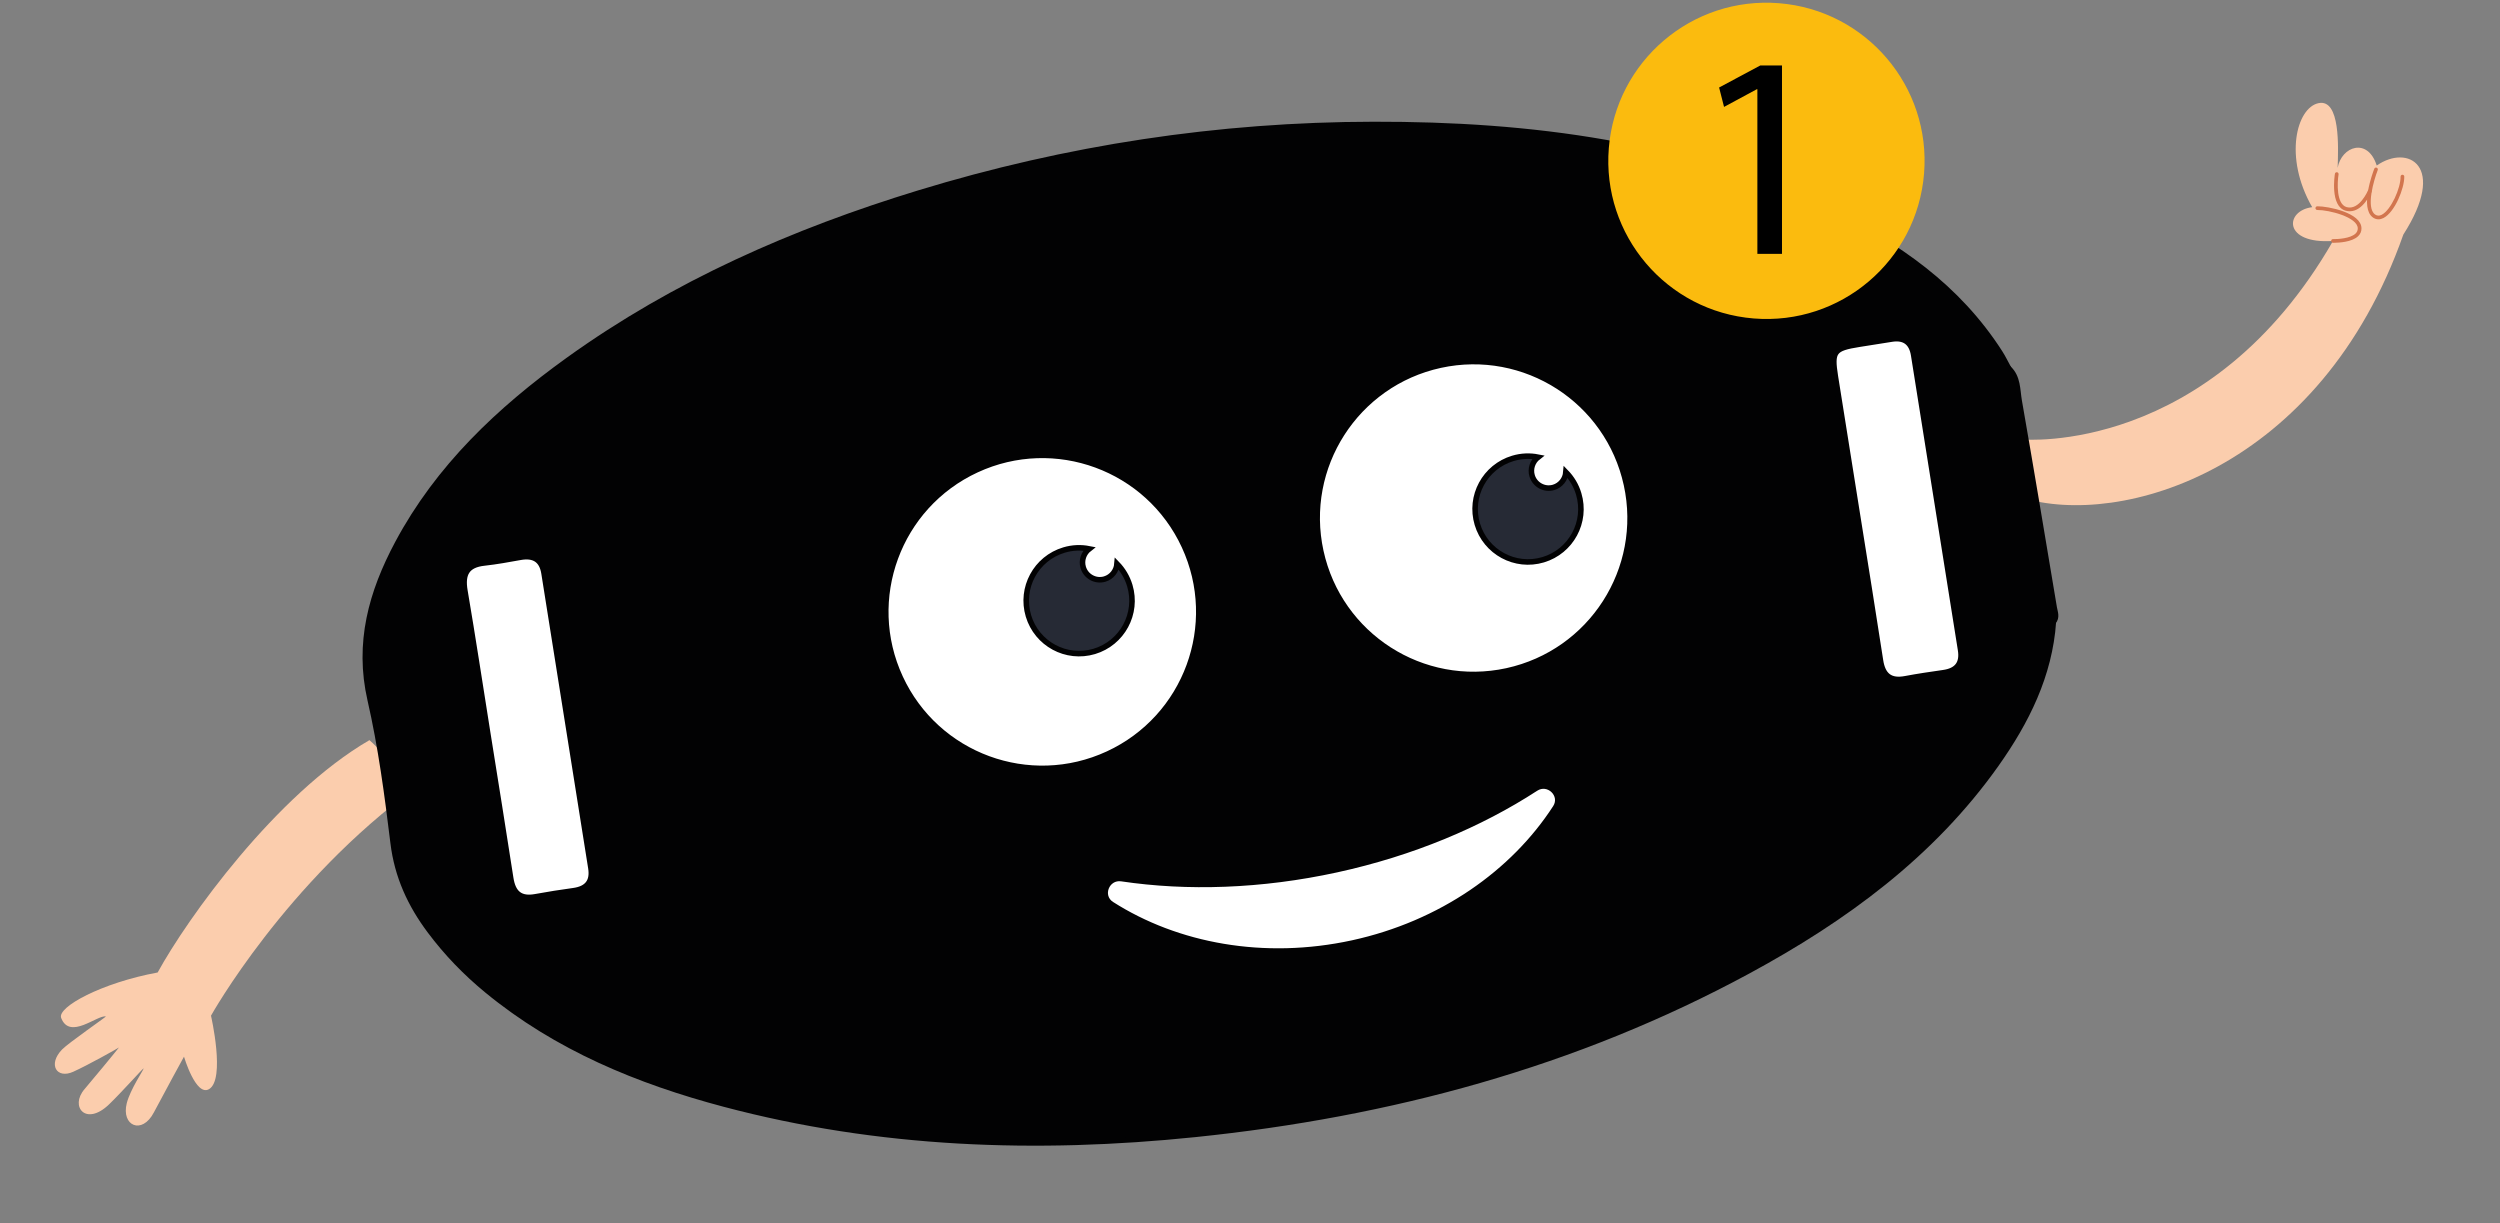 <svg xmlns="http://www.w3.org/2000/svg" xmlns:xlink="http://www.w3.org/1999/xlink" id="Calque_1" x="0px" y="0px" viewBox="0 0 450.83 220.59" style="enable-background:new 0 0 450.83 220.59;" xml:space="preserve"><rect x="0" y="0" width="450.83" height="220.59" fill="#808080" stroke="none"/><style type="text/css">	.st0{fill:#FBCDAD;}	.st1{fill:#D2754E;}	.st2{fill:#020203;stroke:#020203;stroke-miterlimit:10;}	.st3{fill:#FFFFFF;stroke:#020203;stroke-miterlimit:10;}	.st4{fill:#262A35;stroke:#020203;stroke-miterlimit:10;}	.st5{fill:#FBBB0E;}</style><g>	<g>		<g>			<g>				<path class="st0" d="M364.87,79.25c0,0,33.56,2.94,55.85-35.8c-9.08,0.62-8.72-5.47-3.76-6.09c-5.19-9.04-2.79-17.94,1.15-18.76     c3.94-0.82,3.57,7.98,3.44,11.67c0.7-3.9,5.43-5.54,7.05-0.42c5.62-3.92,12.78,0.01,4.8,12.45     c-15,42.61-51.02,52.95-68.83,47.44C364.27,83.36,364.87,79.25,364.87,79.25z"></path>				<path class="st1" d="M428.93,39.55c0.29,0,0.58-0.08,0.88-0.23c2.06-1.05,3.78-5.34,3.76-7.48c0-0.18-0.15-0.33-0.34-0.33     c-0.18,0-0.33,0.15-0.33,0.34c0.02,2.12-1.74,6.03-3.4,6.88c-0.45,0.23-0.84,0.21-1.21-0.06c-1.67-1.23-0.21-6.19,0.49-8     c0.07-0.17-0.02-0.37-0.19-0.43c-0.17-0.07-0.37,0.02-0.43,0.19c-0.28,0.71-2.64,7.03-0.26,8.78     C428.22,39.44,428.57,39.56,428.93,39.55z"></path>				<path class="st1" d="M423.76,38.1c2.4-0.02,3.81-3.33,3.88-3.48c0.07-0.17-0.01-0.37-0.18-0.44c-0.17-0.07-0.37,0.01-0.44,0.18     c-0.02,0.04-1.56,3.63-3.84,2.99c-1.9-0.53-1.7-4.45-1.46-5.91c0.03-0.18-0.09-0.35-0.28-0.38c-0.18-0.03-0.35,0.09-0.38,0.28     c-0.04,0.24-0.92,5.87,1.94,6.66C423.26,38.07,423.51,38.1,423.76,38.1z"></path>				<path class="st1" d="M420.97,43.78c0.8-0.01,3.19-0.12,4.29-1.2c0.4-0.39,0.6-0.86,0.59-1.4c-0.02-2.83-6.06-4-7.97-3.98     c-0.18,0-0.33,0.15-0.33,0.34c0,0.18,0.15,0.33,0.34,0.33c2.1-0.02,7.28,1.29,7.29,3.32c0,0.36-0.13,0.66-0.39,0.92     c-0.92,0.9-3.25,1.03-4.07,1.01c-0.19-0.01-0.34,0.14-0.34,0.32c-0.01,0.18,0.14,0.34,0.32,0.34     C420.73,43.78,420.82,43.78,420.97,43.78z"></path>			</g>		</g>		<g>			<path class="st0" d="M66.62,133.47c-16.9,9.82-32.89,32.22-38.19,41.9c-10.09,1.86-18.16,6.24-17.4,8.2    c1.56,4.03,6.49-0.57,8.08-0.28c-0.14,0.2-6.78,4.8-7.91,5.96c-2.62,2.7-0.99,5.38,2.01,4.02c2.58-1.16,7.97-4.17,8.24-4.38    c-0.18,0.28-5.28,6.46-6.2,7.51c-2.72,3.15,0.24,6.77,4.4,2.77c2.33-2.24,5.86-6.24,6.27-6.53c0.01,0.25-2.42,3.79-3.06,6.3    c-1.03,4.09,2.74,5.76,4.88,1.68c1.77-3.37,5.44-10.07,5.44-10.07s2.13,7.23,4.51,5.86c3.01-1.74,0.36-13.25,0.36-13.25    s13.4-24.04,37.12-41.3C72.34,140.77,69.94,136.33,66.62,133.47z"></path>		</g>		<g>			<g>				<path class="st2" d="M370.29,112.12c-0.68,9.68-4.86,18.01-10.31,25.71c-11.59,16.36-27.35,27.86-44.73,37.27     c-31.14,16.86-64.65,25.84-99.73,29.46c-28.6,2.95-56.97,1.95-84.87-5.45c-15.54-4.12-30.25-10.17-42.84-20.53     c-3.84-3.16-7.27-6.7-10.26-10.7c-3.56-4.75-5.92-9.86-6.65-15.89c-1.05-8.64-2.2-17.32-4.14-25.79     c-2.35-10.27,0.23-19.39,4.94-28.22c7.33-13.73,18.35-24.11,30.8-33.07c19.22-13.82,40.6-23.18,63.12-30.07     c26.74-8.18,54.13-12.35,82.08-12.39c28.3-0.05,55.99,3.5,81.93,15.73c12.42,5.86,23.43,13.59,31.01,25.41     c0.59,0.92,1.06,1.91,1.59,2.87c0.91,2.61-1.28,2.33-2.56,2.52c-4.67,0.66-4.68,0.6-3.96,5.18c2.08,13.06,4.15,26.11,6.25,39.16     c0.17,1.04-0.14,2.53,0.97,2.97c1.17,0.47,1.78-0.98,2.62-1.62C367.03,113.58,368.07,111.77,370.29,112.12z"></path>			</g>			<path class="st3" d="M87.96,132.27c-1.37-8.59-2.67-17.19-4.13-25.76c-0.51-3.02,0.37-4.65,3.51-4.99    c2.19-0.24,4.36-0.64,6.52-1.03c2.38-0.42,3.86,0.43,4.25,2.89c2.82,17.72,5.63,35.44,8.45,53.16c0.39,2.45-0.7,3.74-3.11,4.08    c-2.29,0.32-4.58,0.67-6.85,1.09c-2.77,0.52-4.09-0.63-4.51-3.36C90.76,149.66,89.34,140.96,87.96,132.27z"></path>			<path class="st3" d="M334.97,92.97c-1.33-8.37-2.67-16.74-4-25.11c-0.71-4.51-0.3-5.05,4.33-5.79c1.96-0.31,3.91-0.63,5.87-0.93    c2.28-0.35,3.57,0.65,3.93,2.91c2.82,17.72,5.64,35.44,8.46,53.16c0.39,2.45-0.67,3.75-3.09,4.1c-2.29,0.33-4.58,0.66-6.85,1.09    c-2.76,0.53-4.11-0.59-4.52-3.33C337.77,110.36,336.35,101.67,334.97,92.97z"></path>			<path class="st2" d="M370.29,112.12c-3.07,1.75-5.16,4.66-8.35,7.01c-0.18-1.16-0.33-2.07-0.47-2.98    c-2.41-15.1-4.76-30.2-7.28-45.28c-0.4-2.39,0.11-2.93,2.5-2.93c1.85,0,4.47,1.72,5.56-1.48c1.68,1.6,1.52,3.83,1.87,5.83    c2.17,12.43,4.24,24.87,6.32,37.32C370.59,110.44,370.98,111.32,370.29,112.12z"></path>		</g>	</g>	<path class="st3" d="M241.02,156.83c-13.64,2.97-26.92,3.37-38.76,1.61c-2.7-0.4-4.11,3.17-1.8,4.64  c11.77,7.5,27.44,10.46,43.44,6.98c16-3.49,29.01-12.69,36.6-24.41c1.49-2.3-1.28-4.96-3.57-3.47  C266.9,148.7,254.65,153.86,241.02,156.83z"></path>			<ellipse transform="matrix(0.908 -0.42 0.42 0.908 -28.979 89.016)" class="st3" cx="187.86" cy="110.38" rx="28.21" ry="28.21"></ellipse>	<path class="st3" d="M293.31,87.41c3.32,15.22-6.34,30.25-21.56,33.57c-15.22,3.32-30.25-6.34-33.57-21.56  c-3.32-15.22,6.34-30.25,21.56-33.57C274.96,62.54,289.99,72.19,293.31,87.41z"></path>	<path class="st4" d="M201.43,101.67c-0.1,1.25-0.94,2.37-2.21,2.75c-1.65,0.49-3.39-0.45-3.88-2.1c-0.38-1.27,0.1-2.59,1.08-3.35  c-1.47-0.29-3.02-0.24-4.55,0.22c-5.05,1.51-7.92,6.82-6.41,11.87c1.51,5.05,6.82,7.92,11.87,6.41c5.05-1.51,7.92-6.82,6.41-11.87  C203.28,104.07,202.47,102.74,201.43,101.67z"></path>	<path class="st4" d="M282.38,85.14c-0.1,1.25-0.94,2.37-2.21,2.75c-1.65,0.49-3.39-0.45-3.88-2.1c-0.38-1.27,0.1-2.59,1.08-3.35  c-1.47-0.29-3.02-0.24-4.55,0.22c-5.05,1.51-7.92,6.82-6.41,11.87c1.51,5.05,6.82,7.92,11.87,6.41c5.05-1.51,7.92-6.82,6.41-11.87  C284.24,87.53,283.42,86.21,282.38,85.14z"></path></g><g>	<g>		<path class="st5" d="M346.97,31.3c-1.27,15.7-15.02,27.4-30.72,26.13c-15.7-1.27-27.4-15.02-26.13-30.72   c1.27-15.7,15.02-27.4,30.72-26.13C336.54,1.85,348.24,15.6,346.97,31.3z"></path>	</g>	<g>		<path d="M316.91,16.09h-0.1l-5.91,3.19l-0.89-3.5l7.42-3.97h3.92v33.97h-4.44V16.09z"></path>	</g></g></svg>